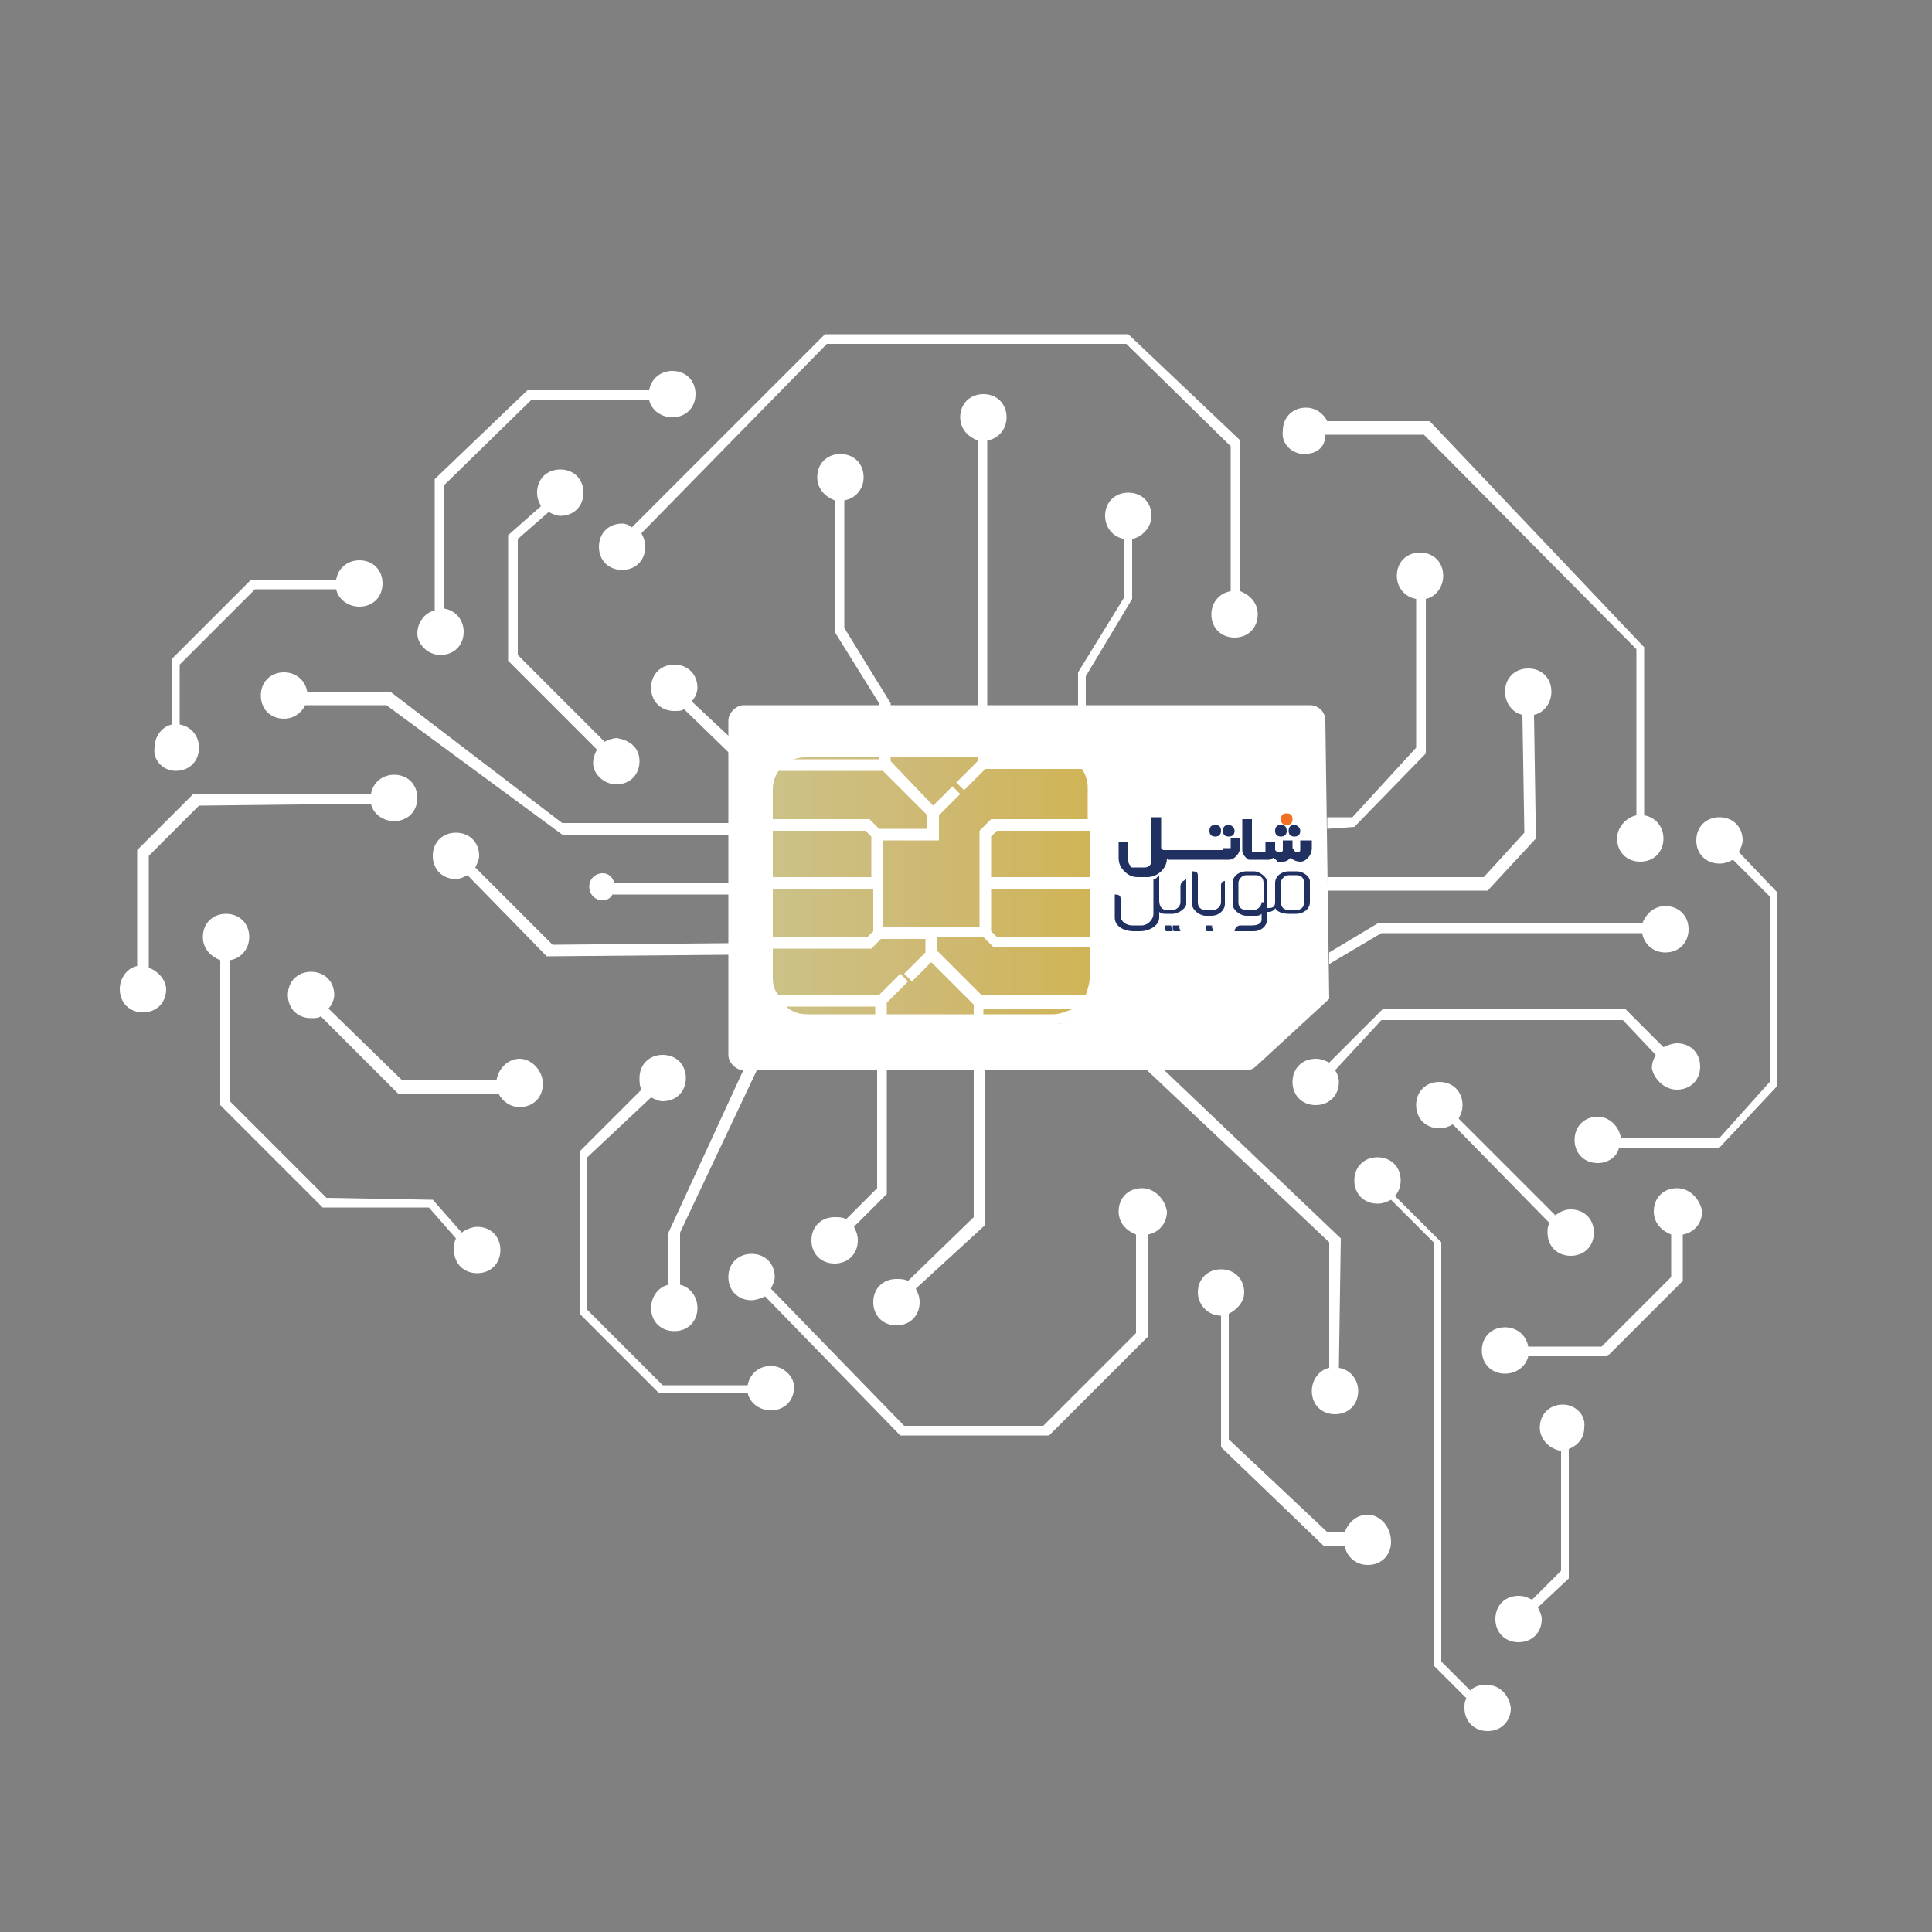 <svg version="1.1" id="Layer_1" xmlns="http://www.w3.org/2000/svg" x="0" y="0" viewBox="0 0 100 100" xml:space="preserve"><rect x="0" y="0" width="100" height="100" fill="#808080" stroke="none"/><style type="text/css">.st0{fill:#f27025;stroke:#fff;stroke-width:.5;stroke-linecap:round;stroke-linejoin:round;stroke-miterlimit:10}.st1,.st2{fill:#fff}.st2{fill-rule:evenodd;clip-rule:evenodd}.st3{fill:#1f3061}.st4{fill:#f27025}.st5{fill:url(#SVGID_1_)}.st6{fill-rule:evenodd;clip-rule:evenodd;fill:#f27025}.st7{fill:url(#SVGID_00000136375998130639901450000009355587103964508846_)}.st8{fill:#fff;stroke:#f27126;stroke-miterlimit:10}</style><path class="st2" d="M81.3 65c.7 0 1.2-.5 1.2-1.2s-.5-1.2-1.2-1.2c-.3 0-.5.1-.8.3l-5-5c.1-.2.2-.4.2-.7 0-.7-.5-1.2-1.2-1.2s-1.2.5-1.2 1.2.5 1.2 1.2 1.2c.3 0 .5-.1.7-.2l5 5.1c-.1.2-.1.3-.1.5 0 .7.5 1.2 1.2 1.2z"/><path class="st3" d="M39.4 50.2c0 1 .2 1.5.6 2.1.6.8 1.1.7 2.4.7l12.2.1c1.1 0 2.1-.9 2.1-2v-9.8c0-1.1-.9-2-2.1-2H41.5c-1.1 0-2.1.9-2.1 2v8.9z"/><path class="st1" d="M68.8 51.7L65 55.2c-.1.1-.3.2-.5.2h-26c-.4 0-.8-.4-.8-.8V37.3c0-.4.4-.8.8-.8h29.3c.4 0 .8.3.8.8l.2 14.4z"/><path class="st4" d="M66.9 42.4c0 .2-.1.3-.3.3-.2 0-.3-.1-.3-.3s.1-.3.3-.3c.2 0 .3.1.3.3"/><path class="st3" d="M67.3 43.5v.5s0 .1-.1.1h-.1s-.1 0-.1-.1l-.1-.1v-.4h-.5v.5c0 .1-.1.1-.2.1h-.1L66 44v-.4h-.5v.5h-.7v-1.7h-.5V44c0 .2.1.3.2.4.1.1.1.1.2.1h1c.1 0 .2-.1.2-.1.1.1.2.1.2.2h.3c.2 0 .3-.1.4-.2.1.1.3.2.5.2s.3-.1.4-.2c.1-.1.2-.3.2-.5v-.4h-.6zm-4 .4v.1h-3.1l-.1-.1v-1.6h-.5v2.2c0 .1 0 .2-.1.3-.1.1-.2.1-.3.1h-.6c-.1 0-.1-.1-.1-.1-.1-.1-.1-.2-.1-.3v-.9h-.5v.8c0 .3.1.5.3.7.2.2.4.3.7.3h.5c.2 0 .5-.1.7-.3.2-.2.3-.4.3-.7 0 .1.1.1.1.1h3.1c.2 0 .3-.1.4-.2.1-.1.2-.3.2-.5v-.4h-.5v.5z"/><path class="st3" d="M63.2 43c0 .2-.1.3-.3.3-.2 0-.3-.1-.3-.3s.1-.3.3-.3c.2 0 .3.1.3.3m.7 0c0 .2-.1.3-.3.3-.2 0-.3-.1-.3-.3s.1-.3.3-.3c.1 0 .3.1.3.3m2.7 0c0 .2-.1.3-.3.3-.2 0-.3-.1-.3-.3s.1-.3.3-.3c.2 0 .3.1.3.3m.7 0c0 .2-.1.3-.3.3-.2 0-.3-.1-.3-.3s.1-.3.3-.3c.1 0 .3.1.3.3M61 47.9h-.3v.2s0 .1.1.1h.3l-.1-.3c.1.1.1 0 0 0m-.4 0h-.3v.2s0 .1.1.1h.3l-.1-.3c.1.1.1 0 0 0m.5-2v.8c0 .2-.2.4-.4.4h-.3c-.2 0-.4-.1-.4-.5v-1.3l-.1.1c-.1.1-.1.1-.2.1v1.8c0 .3-.3.6-.6.6h-.5c-.3 0-.6-.2-.6-.5v-.9c0-.2-.2-.2-.3-.2v1.2c0 .4.4.7 1 .7h.3c.5 0 1-.3 1-.7v-.3c.1.1.2.1.4.1h.3c.3 0 .7-.3.7-.5v-1.3c-.1.1-.3.1-.3.4m2.1-.1v.9c0 .2-.2.4-.4.4h-.4c-.2 0-.4-.1-.4-.4v-1.4c0-.2-.2-.2-.3-.2v1.7c0 .3.4.6.7.6h.3c.4 0 .7-.3.7-.6v-1.2s-.2 0-.2.2m3.9-.7h-.4c-.3 0-.7.2-.7.6v1c0 .2-.1.3-.3.3h-.1v-1.3c0-.3-.4-.6-.7-.6h-.4c-.3 0-.7.2-.7.6v1.1c0 .3.4.6.7.6h.5c.1 0 .2 0 .3-.1v.3c0 .2-.2.3-.5.3h-.6c-.2 0-.3.2-.3.3h1c.3 0 .7-.2.7-.7v-.3h.1c.1 0 .3-.1.3-.2.1.2.4.3.7.3h.4c.3 0 .7-.2.7-.6v-1.1c0-.2-.3-.5-.7-.5m-1.8 1.6c0 .2-.2.4-.4.4h-.4c-.2 0-.4-.1-.4-.4v-1c0-.2.2-.4.4-.4h.5c.2 0 .4.1.4.4v1zm2.2 0c0 .3-.2.4-.4.4h-.4c-.2 0-.4-.1-.4-.4v-1c0-.2.2-.4.4-.4h.4c.2 0 .4.1.4.4v1zm-4.8 1.2h-.3v.2s0 .1.1.1h.3l-.1-.3c.1.1.1 0 0 0"/><linearGradient id="SVGID_1_" gradientUnits="userSpaceOnUse" x1="-212.727" y1="7159.623" x2="-212.727" y2="7176.499" gradientTransform="rotate(-90 -3643.306 3476.633)"><stop offset="0" stop-color="#ccc288"/><stop offset=".502" stop-color="#ceb973"/><stop offset="1" stop-color="#d0b456"/></linearGradient><path class="st5" d="M39.7 51c0 1.1.9 2 2 2h12.9c1.1 0 2-.9 2-2v-9.8c0-1.1-.9-2-2-2H41.7c-1.1 0-2 .9-2 2V51z"/><path class="st2" d="M67.5 23.5c.6 0 1.1-.3 1.1-1h5.1l11 11.1v8.6c-.5.1-1 .6-1 1.2 0 .7.5 1.2 1.2 1.2s1.2-.5 1.2-1.2c0-.6-.4-1.1-1-1.2v-8.7L74 21.8h-5.3c-.2-.4-.6-.7-1.1-.7-.7 0-1.2.5-1.2 1.2-.1.7.5 1.2 1.1 1.2zm-35.3 3.6c-.7 0-1.2.5-1.2 1.2s.5 1.2 1.2 1.2 1.2-.5 1.2-1.2c0-.3-.1-.5-.2-.7l9.6-9.8h15.5l5.4 5.3v7.5c-.6.1-1 .6-1 1.2 0 .7.5 1.2 1.2 1.2s1.2-.5 1.2-1.2c0-.6-.4-1-.9-1.2v-7.8l-5.8-5.5H42.7l-10 10c-.1-.1-.3-.2-.5-.2zm-9.4 6.8c.7 0 1.2-.5 1.2-1.2 0-.6-.4-1.1-1-1.2v-6.4l4.5-4.4h6.1c.1.5.6.9 1.2.9.7 0 1.2-.5 1.2-1.2s-.5-1.2-1.2-1.2c-.6 0-1.1.4-1.2 1h-6.3l-4.8 4.6v6.8c-.5.1-.9.6-.9 1.2 0 .5.5 1.1 1.2 1.1z"/><path class="st2" d="M31.9 40.6c.7 0 1.2-.5 1.2-1.2s-.5-1.1-1.2-1.2c-.1 0-.5.1-.6.2l-4.5-4.5v-6l1.6-1.4c.2.1.4.2.6.2.7 0 1.2-.5 1.2-1.2s-.5-1.2-1.2-1.2-1.2.5-1.2 1.2c0 .3.1.5.2.7l-1.7 1.5v6.5l4.6 4.6c-.1.2-.2.4-.2.7 0 .6.6 1.1 1.2 1.1zm-5 14.2c-.6 0-1.1.5-1.2 1.1h-4.9L17 52.2c.2-.2.3-.5.3-.7 0-.7-.5-1.2-1.2-1.2s-1.2.5-1.2 1.2.5 1.2 1.2 1.2c.2 0 .4 0 .5-.1l4 4h5.2c.2.4.6.7 1.1.7.7 0 1.2-.5 1.2-1.2s-.6-1.3-1.2-1.3zM9.1 39.9c.7 0 1.2-.5 1.2-1.2 0-.6-.4-1.1-1-1.2v-3.1l3.9-3.9h4.2c.1.5.6.9 1.2.9.7 0 1.2-.5 1.2-1.2s-.5-1.2-1.2-1.2c-.6 0-1.1.4-1.2 1H13l-4.1 4.1v3.4c-.5.1-.9.6-.9 1.2-.1.6.4 1.2 1.1 1.2z"/><path class="st2" d="M24.7 63.5c-.3 0-.7.2-.8.3l-1.5-1.7-5.5-.1-5-5v-7.3c.6-.1 1-.6 1-1.2 0-.7-.5-1.2-1.2-1.2s-1.2.5-1.2 1.2c0 .6.4 1 .9 1.2v7.5l5.3 5.3h5.5l1.4 1.6c-.1.2-.1.4-.1.6 0 .7.5 1.2 1.2 1.2s1.2-.5 1.2-1.2-.5-1.2-1.2-1.2zm15.2 7.2c-.6 0-1.1.4-1.2 1h-4.4l-3.9-3.9v-7.9l3.3-3.1c.2.1.4.2.6.2.7 0 1.2-.5 1.2-1.2s-.5-1.2-1.2-1.2-1.2.5-1.2 1.2c0 .2 0 .4.1.6L30 59.6V68l4.1 4.1h4.6c.1.5.6.9 1.2.9.7 0 1.2-.5 1.2-1.2 0-.6-.6-1.1-1.2-1.1z"/><path class="st2" d="M59.1 61.5c-.7 0-1.2.5-1.2 1.2 0 .6.4 1 .9 1.2V69L54 73.8h-7.2l-6.9-7.1c.1-.2.2-.4.2-.6 0-.7-.5-1.2-1.2-1.2s-1.2.5-1.2 1.2.5 1.2 1.2 1.2c.2 0 .5-.1.7-.2l7 7.2h7.7l5.1-5.1v-5.3c.6-.1 1-.6 1-1.2-.1-.6-.6-1.2-1.3-1.2zm27.7 0c-.7 0-1.2.5-1.2 1.2 0 .6.4 1 .9 1.2v2.2l-3.6 3.6h-3.8c-.1-.6-.6-1-1.2-1-.7 0-1.2.5-1.2 1.2s.5 1.2 1.2 1.2c.6 0 1.1-.4 1.2-.9h4.1l3.9-3.9v-2.4c.6-.1 1-.6 1-1.2-.1-.6-.6-1.2-1.3-1.2zm0-5.1c.7 0 1.2-.5 1.2-1.2s-.5-1.2-1.2-1.2c-.2 0-.5.1-.7.2l-2-2H71.6L68.8 55c-.2-.1-.4-.2-.7-.2-.7 0-1.2.5-1.2 1.2s.5 1.2 1.2 1.2 1.2-.5 1.2-1.2c0-.2-.1-.5-.2-.6l2.4-2.6H84l1.7 1.8c-.1.2-.2.4-.2.7.1.5.6 1.1 1.3 1.1z"/><path class="st2" d="M90 44.1c.1-.2.2-.4.2-.6 0-.7-.5-1.2-1.2-1.2s-1.2.5-1.2 1.2.5 1.2 1.2 1.2c.3 0 .5-.1.7-.2l1.9 1.9V56L89 58.9h-5.1c-.1-.6-.6-1.1-1.2-1.1-.7 0-1.2.5-1.2 1.2s.5 1.2 1.2 1.2c.5 0 1-.3 1.1-.8H89l3-3.2v-10l-2-2.1zm-70.8-2.5c.1.5.6.9 1.2.9.7 0 1.2-.5 1.2-1.2s-.5-1.2-1.2-1.2c-.6 0-1.1.4-1.2 1H10L7.1 44v6c-.5.1-.9.6-.9 1.2 0 .7.5 1.2 1.2 1.2s1.2-.5 1.2-1.2c0-.5-.5-1-.9-1.1v-5.8l2.6-2.6 8.9-.1zm51.6 36.8c-.6 0-1 .4-1.2.9h-.9l-5.1-4.8V68c.4-.2.8-.6.8-1.1 0-.7-.5-1.2-1.2-1.2s-1.2.5-1.2 1.2c0 .6.5 1.2 1.2 1.2v6.8l5.3 5.1h1.1c.1.6.6 1 1.2 1 .7 0 1.2-.5 1.2-1.2 0-.8-.6-1.4-1.2-1.4zm6.1 8.8c-.3 0-.6.1-.8.3L74.6 86V64.3l-2.4-2.4c.2-.2.3-.5.3-.8 0-.7-.5-1.2-1.2-1.2s-1.2.5-1.2 1.2.5 1.2 1.2 1.2c.3 0 .5-.1.7-.2l2.2 2.2v21.9l1.7 1.7c-.1.2-.1.3-.1.5 0 .7.5 1.2 1.2 1.2s1.2-.5 1.2-1.2c-.1-.7-.6-1.2-1.3-1.2z"/><path class="st2" d="M80.9 72.7c-.7 0-1.2.5-1.2 1.2 0 .6.5 1.1 1.1 1.2v6.2l-1.5 1.5c-.2-.1-.4-.2-.7-.2-.7 0-1.2.5-1.2 1.2s.5 1.2 1.2 1.2 1.2-.5 1.2-1.2c0-.2-.1-.4-.2-.6l1.6-1.5V75c.5-.2.8-.6.8-1.1.1-.7-.5-1.2-1.1-1.2zm-12.1-1.9c-.5.1-.9.6-.9 1.2 0 .7.5 1.2 1.2 1.2s1.2-.5 1.2-1.2c0-.6-.4-1.1-1-1.2l.1-6.7-12.8-12.2-.1.2-.2.2-.1.1 12.6 11.9v6.5z"/><path class="st2" d="M56.9 40.9c0-.4-.1-.7-.2-1l-.4-.6c-.4-.5-1.1-.8-1.8-.8h-3.4V22.8c.6-.1 1-.6 1-1.2 0-.7-.5-1.2-1.2-1.2s-1.2.5-1.2 1.2c0 .6.4 1 .9 1.2v15.7h-4.5v-2.1l-2.4-3.9v-6.6c.6-.1 1-.6 1-1.2 0-.7-.5-1.2-1.2-1.2s-1.2.5-1.2 1.2c0 .6.4 1 .9 1.2v6.8l2.3 3.7v2.1h-3.7c-.7 0-1.3.3-1.8.8h-1l-3.2-3c.2-.2.3-.5.3-.7 0-.7-.5-1.2-1.2-1.2s-1.2.5-1.2 1.2.5 1.2 1.2 1.2c.2 0 .4 0 .5-.1l3.4 3.3h.9c-.1.3-.2.7-.2 1v1.6H29.1l-8.9-6.8h-4.3c-.1-.6-.6-1-1.2-1-.7 0-1.2.5-1.2 1.2s.5 1.2 1.2 1.2c.5 0 .9-.3 1.1-.7H20l9.1 6.7h10.5v2.5h-7.8c-.1-.3-.3-.5-.6-.5-.4 0-.7.3-.7.7s.3.7.7.7c.2 0 .4-.1.5-.3h7.9v2.5l-11 .1-4-4c.1-.2.2-.4.2-.6 0-.7-.5-1.2-1.2-1.2s-1.2.5-1.2 1.2.5 1.2 1.2 1.2c.2 0 .4-.1.6-.2l4.1 4.2 11.2-.1V51s0 .7.4 1.3l-5.3 11.5v2.7c-.5.1-.9.6-.9 1.2 0 .7.5 1.2 1.2 1.2s1.2-.5 1.2-1.2c0-.6-.4-1.1-.9-1.2v-2.7l5.2-11c.3.4 1 .5 1.5.5h3.5v8.2l-1.6 1.6c-.2-.1-.4-.1-.6-.1-.7 0-1.2.5-1.2 1.2s.5 1.2 1.2 1.2 1.2-.5 1.2-1.2c0-.3-.1-.5-.2-.7l1.7-1.7V53h4.5v10L47 66.3c-.2-.1-.4-.1-.6-.1-.7 0-1.2.5-1.2 1.2s.5 1.2 1.2 1.2 1.2-.5 1.2-1.2c0-.3-.1-.5-.2-.7l3.6-3.3V53h3.6c.8 0 1.4-.4 1.9-.9l.2-.3.2-.3c.1-.3.2-.6.2-.9v-9.7zm11.8 4.5v.7H77l2.5-2.7-.1-6.4c.5-.1.9-.6.9-1.2 0-.7-.5-1.2-1.2-1.2s-1.2.5-1.2 1.2c0 .6.4 1.1.9 1.2l.1 6.1-2.1 2.3h-8.1zm0-2.5l1.4-.1 3.7-3.8v-8c.5-.1.9-.6.9-1.2 0-.7-.5-1.2-1.2-1.2s-1.2.5-1.2 1.2c0 .6.4 1.1 1 1.2v7.7L70 42.3h-1.3m2.8 6H85c.1.6.6 1 1.2 1 .7 0 1.2-.5 1.2-1.2s-.5-1.2-1.2-1.2c-.6 0-1 .4-1.2.9H71.3l-2.5 1.5v.6l2.7-1.6zM58.6 31v-3.1c.5-.1 1-.6 1-1.2 0-.7-.5-1.2-1.2-1.2s-1.2.5-1.2 1.2c0 .6.4 1.1 1 1.2v3l-2.4 3.9v4l.2.1.2.2V35l2.4-4zM45.3 52.5h-3.5c-.4 0-.8-.1-1.1-.4h4.6v.4zm9.2 0h-3.6v-.3h4.7c-.3.1-.7.3-1.1.3zm1.9-1.9c0 .3-.1.6-.2.9h-5.4l-2.3-2.3v-.7h2.4l.5.5h5v1.6zm0-2.1h-4.8l-.3-.3V46h5.1v2.5zm0-3.1h-5.1v-2.1l.3-.3h4.8v2.4zM51.2 39h3.4c.3 0 .6.1.9.2h-4.2V39zm-5.1.4V39h4.5v.4l-1.1 1.1.4.4 1.1-1.1h5c.2.3.3.6.3 1v1.6h-5l-.6.6v5h-5v-4.5h2.9v-1.3l1.1-1.1-.4-.4-1 1-2.2-2.3zm-4.3-.4h3.7v.3h-4.7c.4-.2.7-.3 1-.3zM40 40.9c0-.4.1-.7.3-1h5.4l2.3 2.3v.7h-2.5l-.5-.5h-5v-1.5zm0 2.1h4.8l.3.3v2.1H40V43zm0 3h5.2v2.2l-.3.3H40V46zm0 3.1h5.1l.5-.5h2.3v.7l-1.1 1.1.4.4 1-1 2.2 2.2v.5h-4.5v-.6l1.1-1.1-.4-.4-1.1 1.1h-5.2c-.2-.2-.3-.5-.3-.9v-1.5z"/></svg>